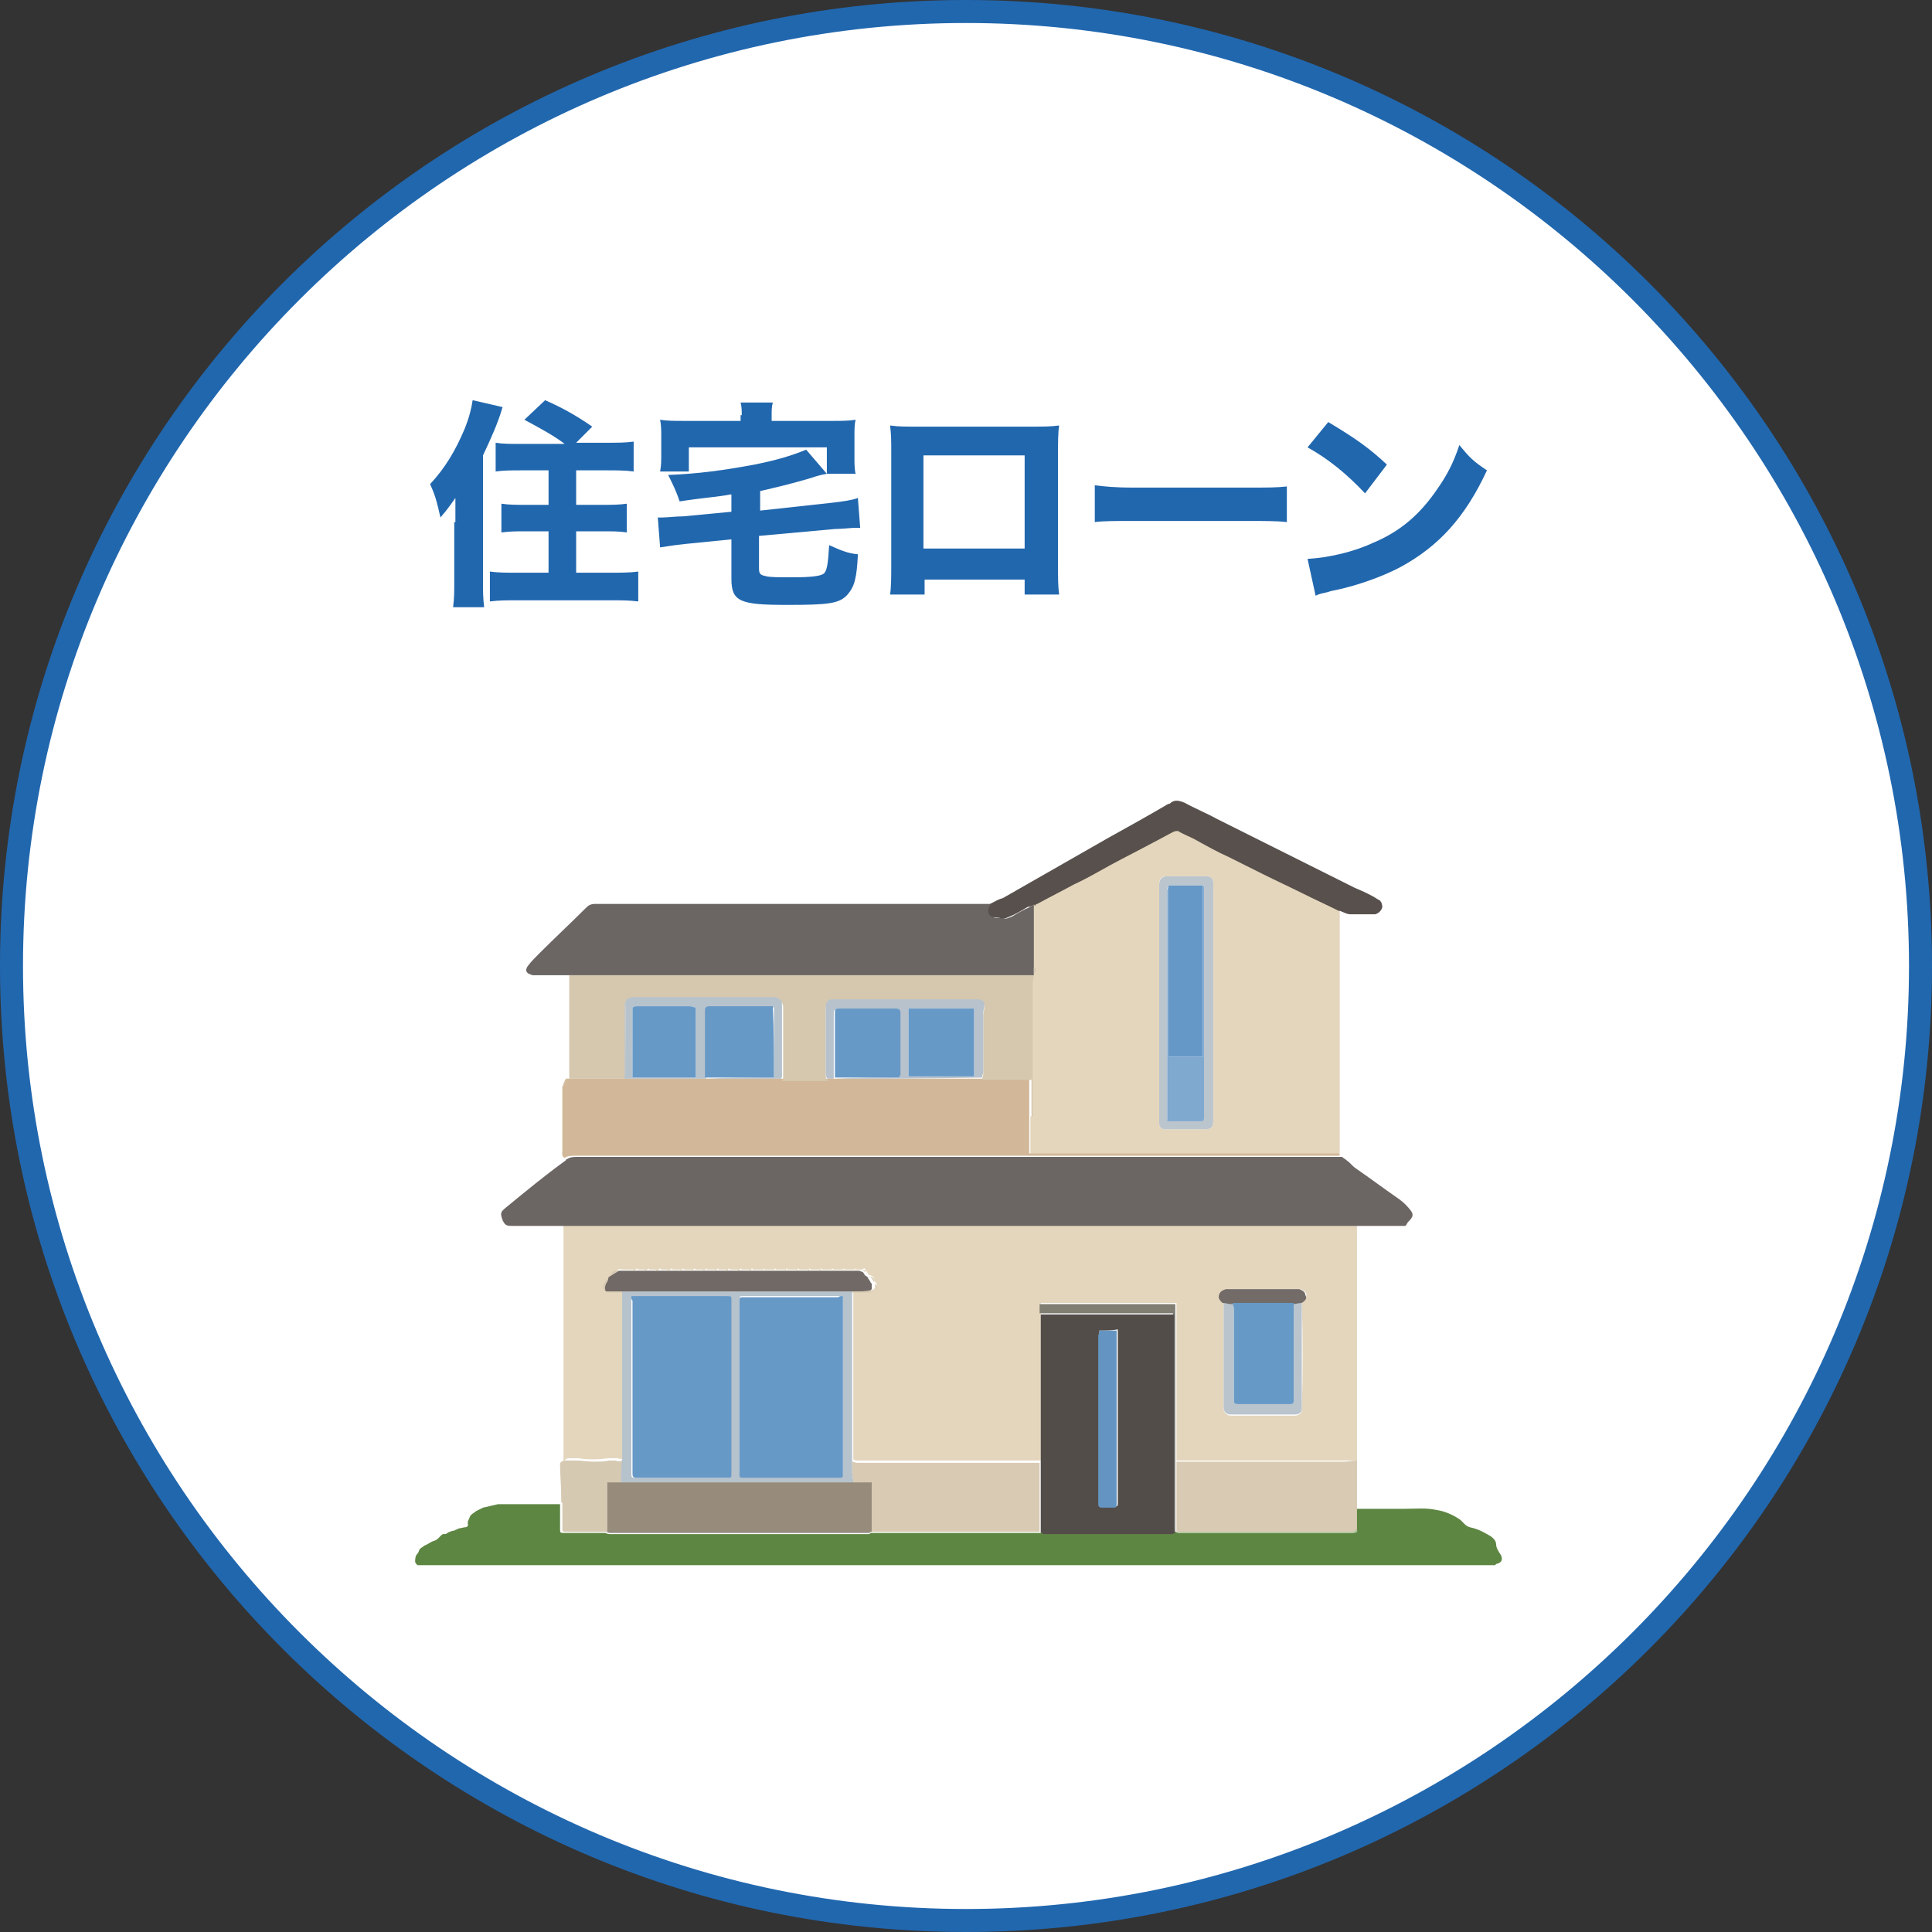 <?xml version="1.0" encoding="utf-8"?>
<!-- Generator: Adobe Illustrator 25.2.3, SVG Export Plug-In . SVG Version: 6.00 Build 0)  -->
<svg version="1.1" xmlns="http://www.w3.org/2000/svg" xmlns:xlink="http://www.w3.org/1999/xlink" x="0px" y="0px"
	 viewBox="0 0 168 168" style="enable-background:new 0 0 168 168;" xml:space="preserve">
<rect x="0" y="0" width="168" height="168" fill="#333333" stroke="none"/>
<style type="text/css">
	.st0{fill:#FFFFFF;}
	.st1{fill:#2167AE;}
	.st2{fill:#E4D6BD;}
	.st3{fill:#E4D6BC;}
	.st4{fill:#6B6563;}
	.st5{fill:#5D8642;}
	.st6{fill:#D2B899;}
	.st7{fill:#D5C8AF;}
	.st8{fill:#57504C;}
	.st9{fill:#D6C9B2;}
	.st10{fill:#D8CAB3;}
	.st11{fill:#B6C2CC;}
	.st12{fill:#706965;}
	.st13{fill:#B9C4CD;}
	.st14{fill:#807D73;}
	.st15{fill:#726B68;}
	.st16{fill:#BBC5CD;}
	.st17{fill:#534D49;}
	.st18{fill:#AFC397;}
	.st19{fill:#B7C2CC;}
	.st20{fill:#B7C3CC;}
	.st21{fill:#C3C7C8;}
	.st22{fill:#978B7B;}
	.st23{fill:#6799C7;}
	.st24{fill:#6799C6;}
	.st25{fill:#6598C7;}
	.st26{fill:#80A9D0;}
	.st27{fill:#6495C2;}
</style>
<g id="レイヤー_1">
</g>
<g id="レイヤー_5">
	<g>
		<g>
			<circle class="st0" cx="84" cy="84" r="83"/>
			<path class="st1" d="M84,2c45.2,0,82,36.8,82,82s-36.8,82-82,82S2,129.2,2,84S38.8,2,84,2 M84,0C37.6,0,0,37.6,0,84
				s37.6,84,84,84s84-37.6,84-84S130.4,0,84,0L84,0z"/>
		</g>
		<g>
			<path class="st1" d="M39.6,45.4c0-0.4,0-0.4,0-2.1c-0.7,1-0.8,1.1-1.3,1.7c-0.3-1.3-0.4-1.8-0.9-2.9c1.3-1.4,2.2-2.9,3-4.8
				c0.4-1,0.6-1.8,0.7-2.5l2.6,0.6c-0.4,1.4-1,2.7-1.7,4.2v11c0,0.8,0,1.4,0.1,2.2h-2.7c0.1-0.8,0.1-1.3,0.1-2.2V45.4z M49.1,38.6
				c-0.9-0.7-2.2-1.4-3.5-2.1l1.8-1.7c1.6,0.7,2.8,1.4,4.1,2.3l-1.4,1.4h2.6c1,0,1.7,0,2.4-0.1V41c-0.7-0.1-1.5-0.1-2.3-0.1h-2.7v3
				h2.2c0.9,0,1.5,0,2.2-0.1v2.5c-0.6-0.1-1.3-0.1-2.2-0.1h-2.2v3.6h3c0.9,0,1.7,0,2.4-0.1v2.6c-0.8-0.1-1.4-0.1-2.4-0.1H45
				c-1,0-1.6,0-2.4,0.1v-2.6c0.7,0.1,1.4,0.1,2.3,0.1h2.8v-3.6h-1.9c-0.8,0-1.5,0-2.2,0.1v-2.5c0.7,0.1,1.2,0.1,2.2,0.1h1.9v-3h-2.3
				c-0.9,0-1.6,0-2.3,0.1v-2.5c0.6,0.1,1.2,0.1,2.3,0.1H49.1z"/>
			<path class="st1" d="M63.5,43c-1,0.2-2.5,0.3-4.4,0.6c-0.3-0.9-0.6-1.5-1-2.3c2.6-0.1,4.8-0.4,7.5-0.9c2-0.4,3.3-0.8,4.5-1.3
				l1.8,2.1c-0.5,0.1-0.6,0.1-1.5,0.4c-1.7,0.5-3,0.8-4.3,1.1v1.7l6.4-0.7c0.8-0.1,1.6-0.2,2.1-0.4l0.2,2.6c-0.1,0-0.2,0-0.2,0h-0.3
				c-0.2,0-1.2,0.1-1.7,0.1L66,46.6v2.8c0,0.5,0.1,0.6,0.6,0.7c0.3,0.1,1.2,0.1,2.3,0.1c1.6,0,2.4-0.1,2.7-0.3
				c0.3-0.2,0.4-0.8,0.5-2.5c0.9,0.4,1.5,0.7,2.5,0.8c-0.1,2.1-0.3,2.8-0.9,3.5c-0.7,0.8-1.7,0.9-5.3,0.9c-4.1,0-4.8-0.3-4.8-2.3
				v-3.4l-4,0.4c-1,0.1-1.5,0.2-2.2,0.3l-0.2-2.6c0.2,0,0.4,0,0.4,0c0.4,0,1.2-0.1,1.8-0.1l4.2-0.4V43z M64.5,36.1
				c0-0.4,0-0.7-0.1-1.1h2.8c-0.1,0.4-0.1,0.7-0.1,1.1v0.5h5.1c1,0,1.6,0,2.2-0.1c-0.1,0.4-0.1,0.8-0.1,1.5v1.7c0,0.6,0,1.1,0.1,1.5
				h-2.5v-2.3h-12v2.1h-2.5c0.1-0.5,0.1-0.9,0.1-1.6v-1.4c0-0.6,0-1-0.1-1.5c0.6,0.1,1.2,0.1,2.2,0.1h4.8V36.1z"/>
			<path class="st1" d="M80.4,50.4v1.3h-3c0.1-0.7,0.1-1.6,0.1-2.7v-9.5c0-1.4,0-1.6-0.1-2.5c0.8,0.1,1.1,0.1,2.8,0.1h9
				c1.6,0,2.1,0,2.9-0.1C92,37.6,92,38.5,92,39.6v9.3c0,1.4,0,2.1,0.1,2.8h-3v-1.3H80.4z M89.1,39.6h-8.8v8.1h8.8V39.6z"/>
			<path class="st1" d="M95.2,42.2c0.9,0.1,1.6,0.2,3.5,0.2h9.7c1.9,0,2.6,0,3.5-0.1v3.1c-0.8-0.1-2-0.1-3.5-0.1h-9.7
				c-1.7,0-2.8,0-3.5,0.1V42.2z"/>
			<path class="st1" d="M115.5,36.7c2.5,1.5,3.6,2.3,5.1,3.7l-1.9,2.5c-1.6-1.7-3.2-3-5-4L115.5,36.7z M113.7,48.6
				c1.8-0.1,4-0.6,5.7-1.4c2.4-1,4.1-2.5,5.6-4.7c0.9-1.3,1.4-2.3,1.9-3.8c0.9,1.1,1.2,1.4,2.4,2.2c-1.9,4.1-4.2,6.6-7.5,8.4
				c-1.5,0.8-3.7,1.6-5.6,2c-0.5,0.1-0.5,0.1-0.8,0.2c-0.4,0.1-0.6,0.1-1,0.3L113.7,48.6z"/>
		</g>
		<g id="u7v9hq_00000170270780790340130080000015858768278687247022_">
			<g>
				<path class="st2" d="M118,106.6c0,6.8,0,13.7,0,20.5c0,1.3-0.1,2.6-0.1,3.9l0,0c0-0.1,0-0.2,0-0.3c0-1.1,0-2.2,0-3.3
					c0-0.1,0-0.2,0-0.4c-0.4,0-0.7,0-1,0c-0.7,0-1.5,0-2.2,0c-0.5,0-1,0-1.4,0c-0.5,0-0.9,0-1.4,0c-0.5,0-1.1,0-1.6,0
					c-0.5,0-0.9,0-1.4,0c-0.6,0-1.1,0-1.7,0c-0.6,0-1.1,0-1.7,0c-0.5,0-0.9,0-1.4,0c-0.6,0-1.2,0-1.8,0c0-0.1,0-0.2,0-0.3
					c0-4.3,0-8.7,0-13c0-0.1,0-0.2,0-0.4c-4,0-7.9,0-11.8,0c0,0.1,0,0.2,0,0.3c0,4.3,0,8.7,0,13c0,0.1,0,0.3,0,0.4
					c-5.3,0-10.6,0-15.9,0c-0.1,0-0.3,0-0.4-0.1c0-4.9,0-9.8,0-14.7c0.5,0,1,0,1.5,0c0.1,0,0.2-0.1,0.3-0.1l0,0l0,0
					c0,0,0.1-0.1,0.1-0.1l0,0c0.2-0.1,0.2-0.4,0-0.5c0,0,0-0.1-0.1-0.1c0-0.2,0-0.4-0.3-0.5l0,0c-0.1,0-0.1-0.1-0.2-0.1l0,0
					c0-0.1-0.1-0.1-0.1-0.2l0,0c0,0-0.1-0.1-0.1-0.1l0,0c-0.1-0.2-0.1-0.3-0.3-0.1c-0.2,0-0.3,0-0.5,0c0,0-0.1-0.1-0.1-0.1
					c0,0-0.1,0.1-0.1,0.1c-0.3,0-0.5,0-0.8,0c0,0-0.1-0.1-0.1-0.1c0,0-0.1,0.1-0.1,0.1c-0.3,0-0.5,0-0.8,0c0,0-0.1-0.1-0.1-0.1
					c0,0-0.1,0.1-0.1,0.1c-0.3,0-0.5,0-0.8,0c0,0-0.1-0.1-0.1-0.1c0,0-0.1,0.1-0.1,0.1c-0.3,0-0.5,0-0.8,0c0,0-0.1-0.1-0.1-0.1
					c0,0-0.1,0.1-0.1,0.1c-0.3,0-0.5,0-0.8,0c0,0-0.1-0.1-0.1-0.1c0,0-0.1,0.1-0.1,0.1c-0.3,0-0.5,0-0.8,0c0,0-0.1-0.1-0.1-0.1
					c0,0-0.1,0.1-0.1,0.1c-0.3,0-0.5,0-0.8,0c0,0-0.1-0.1-0.1-0.1c0,0-0.1,0.1-0.1,0.1c-0.3,0-0.5,0-0.8,0c0,0-0.1-0.1-0.1-0.1
					c0,0-0.1,0.1-0.1,0.1c-0.3,0-0.5,0-0.8,0c0,0-0.1-0.1-0.1-0.1c0,0-0.1,0.1-0.1,0.1c-0.3,0-0.5,0-0.8,0c0,0-0.1-0.1-0.1-0.1
					c0,0-0.1,0.1-0.1,0.1c-0.3,0-0.5,0-0.8,0c0,0-0.1-0.1-0.1-0.1c0,0-0.1,0.1-0.1,0.1c-0.3,0-0.6,0-0.8,0c0,0-0.1-0.1-0.1-0.1
					c0,0-0.1,0.1-0.1,0.1c-0.3,0-0.5,0-0.8,0c0,0-0.1-0.1-0.1-0.1c0,0-0.1,0.1-0.1,0.1c-0.3,0-0.5,0-0.8,0c0,0-0.1-0.1-0.1-0.1
					c0,0-0.1,0.1-0.1,0.1c-0.3,0-0.5,0-0.8,0c0,0-0.1-0.1-0.1-0.1c0,0-0.1,0.1-0.1,0.1c-0.3,0-0.5,0-0.8,0c0,0-0.1-0.1-0.1-0.1
					c0,0-0.1,0.1-0.1,0.1c-0.3,0-0.5,0-0.8,0c0,0-0.1-0.1-0.1-0.1c0,0-0.1,0.1-0.1,0.1c-0.3,0-0.5,0-0.8,0c0,0-0.1-0.1-0.1-0.1
					c0,0-0.1,0.1-0.1,0.1c-0.3,0-0.6,0-0.8,0c0,0-0.1-0.1-0.1-0.1c0,0-0.1,0.1-0.1,0.1c-0.4,0-0.8,0-1.2,0c-0.3-0.1-0.5,0-0.8,0.5
					l0,0c0,0-0.1,0.1-0.1,0.1l0,0c0,0-0.1,0-0.1,0c-0.1,0.3-0.3,0.5-0.4,0.8c0,0,0.1,0.2,0.2,0.2l0,0c0,0,0.1,0.1,0.1,0.1l0,0
					c0.1,0,0.1,0.1,0.2,0.1c0.4,0,0.8,0,1.2,0c0,3,0,6,0,8.9c0,1.9,0,3.7,0,5.6c-0.2,0.2-0.5,0.2-0.7,0.1c-0.1,0-0.3,0-0.5,0
					c-0.5,0-0.9,0.1-1.4,0.1c-0.5,0-1,0-1.5-0.1c-0.1,0-0.1,0-0.2,0c-0.2,0-0.4,0-0.6,0c-0.2,0-0.4,0.1-0.4,0.3c0,1,0,1.9,0,2.9
					c0,0.1-0.1,0.2-0.1,0.3c0-7.9,0-15.7,0-23.6c0-0.1,0-0.3-0.1-0.4c0.2,0,0.3,0,0.5,0c22.8,0,45.6,0,68.4,0
					C117.7,106.6,117.9,106.6,118,106.6z M113.2,113.3c0.2-0.2,0.4-0.4,0.4-0.7c0-0.3-0.3-0.4-0.5-0.5c-0.1,0-0.2,0-0.3,0
					c-1.9,0-3.8,0-5.7,0c-0.1,0-0.2,0-0.4,0c-0.3,0.1-0.5,0.2-0.6,0.5c-0.1,0.3,0.1,0.5,0.3,0.7c0,3,0,6,0,9c0,0.1,0,0.1,0,0.2
					c0,0.3,0.3,0.6,0.6,0.6c0.6,0,1.1,0,1.7,0c1.3,0,2.6,0,3.9,0c0.3,0,0.6-0.2,0.6-0.5C113.3,119.4,113.3,116.3,113.2,113.3z"/>
				<path class="st3" d="M116.5,78.8c0,0.2,0,0.3,0,0.5c0,7,0,14.1,0,21.1c-8.9,0-17.7,0-26.6,0c-0.1,0-0.2,0-0.3,0
					c0-1.1,0-2.2,0-3.3c0.2-0.1,0.1-0.2,0.1-0.3c0-3.8,0-7.5,0-11.3c0-0.2,0.1-0.4,0.1-0.7c0,0,0-0.1,0-0.1c0.2-0.2,0.2-0.5,0-0.6
					c0-0.1,0-0.3,0-0.4c0-1.5,0-3.1,0-4.6c0-0.1,0-0.2,0-0.4c0,0,0,0,0-0.1c0,0,0-0.1,0.1-0.1c0.1-0.1,0.2-0.1,0.2-0.2
					c1.1-0.6,2.1-1.1,3.2-1.7c1.1-0.6,2.1-1.2,3.2-1.7c1.3-0.7,2.5-1.3,3.8-2c0.6-0.3,1.1-0.6,1.7-0.9c0.1-0.1,0.3-0.1,0.4,0
					c0.6,0.2,1.1,0.5,1.6,0.8c0.9,0.4,1.8,0.9,2.7,1.4c1,0.5,2,1,3,1.5c1.2,0.6,2.3,1.1,3.5,1.7C114.4,77.8,115.4,78.3,116.5,78.8z
					 M105.5,87.2C105.5,87.2,105.5,87.2,105.5,87.2c0-3.5,0-6.9,0-10.4c0-0.4-0.2-0.6-0.6-0.6c-1.1,0-2.3,0-3.4,0
					c-0.5,0-0.7,0.2-0.7,0.7c0,6.9,0,13.7,0,20.6c0,0.1,0,0.1,0,0.2c0,0.3,0.2,0.5,0.5,0.5c1.2,0,2.3,0,3.5,0c0.5,0,0.7-0.2,0.7-0.7
					C105.5,94.1,105.5,90.7,105.5,87.2z"/>
				<path class="st4" d="M118,106.6c-0.1,0-0.3,0-0.4,0c-22.8,0-45.6,0-68.4,0c-0.2,0-0.3,0-0.5,0c-1.4,0-2.8,0-4.2,0
					c-0.5,0-0.6-0.1-0.8-0.5c-0.2-0.6-0.2-0.7,0.3-1.1c1.7-1.4,3.4-2.8,5.2-4.1c0,0,0-0.1,0.1-0.1c0.3-0.2,0.6-0.2,0.9-0.2
					c13.2,0,26.5,0,39.8,0c8.6,0,17.1,0,25.7,0c0.3,0,0.6,0,1,0c0.1,0.1,0.3,0.2,0.4,0.3c0.3,0.2,0.5,0.5,0.8,0.7
					c1.3,0.9,2.5,1.8,3.8,2.7c0.4,0.3,0.7,0.6,1,1c0.2,0.3,0.2,0.5-0.2,0.9c0,0-0.1,0.1-0.1,0.1l0,0c0,0.1-0.1,0.1-0.1,0.2l0,0
					c0,0-0.1,0.1-0.1,0.1c-0.9,0-1.7,0-2.6,0C118.9,106.6,118.5,106.6,118,106.6z"/>
				<path class="st5" d="M38.9,133.3C38.9,133.3,38.9,133.3,38.9,133.3c0.2-0.1,0.4-0.2,0.6-0.2c0.1-0.1,0.3-0.1,0.4-0.2l0,0
					c0.2,0,0.4-0.1,0.6-0.1c0.1,0,0.2-0.1,0.2-0.2c-0.1-0.3,0.1-0.5,0.2-0.8l0,0c0,0,0.1-0.1,0.1-0.1l0,0c0.1-0.1,0.3-0.2,0.4-0.3
					l0,0c0.2-0.1,0.4-0.2,0.6-0.3c0.4-0.1,0.9-0.2,1.3-0.3c1.8,0,3.6,0,5.4,0c0,0.7,0,1.4,0,2.1c0,0.4,0,0.4,0.4,0.4
					c1.2,0,2.3,0,3.5,0c0.1,0,0.2,0.1,0.4,0.1c7.4,0,14.9,0,22.3,0c0.1,0,0.2,0,0.3,0c0,0,0.1-0.1,0.1-0.1c4.8,0,9.5,0,14.3,0
					c0.1,0,0.3,0,0.4,0c0,0,0.1,0,0.1,0c0,0,0.1,0,0.1,0c3.7,0,7.5,0,11.2,0c0.1,0,0.2,0,0.3-0.1c0,0,0,0,0.1,0l0,0
					c0.1,0,0.2,0.1,0.3,0.1c5,0,10,0,14.9,0c0.1,0,0.1,0,0.2,0c0.2,0,0.3-0.1,0.2-0.3c0-0.1,0-0.2,0-0.3c0-0.5,0-1,0-1.5
					c0.2,0,0.3,0,0.4,0c1.3,0,2.7,0,4,0c0.9,0,1.8-0.1,2.7,0.1c0.7,0.1,1.4,0.4,2,0.8c0.3,0.2,0.5,0.6,0.9,0.7
					c0.5,0.1,1,0.3,1.5,0.6c0.4,0.2,0.8,0.5,0.8,0.9c0,0.3,0.2,0.6,0.4,0.9c0.2,0.4,0.1,0.7-0.4,0.8c0,0,0,0-0.1,0.1c-5,0-10,0-15,0
					c-26.1,0-52.3,0-78.4,0c-0.1,0-0.2,0-0.3,0c-0.1-0.1-0.2-0.2-0.2-0.3c0-0.2,0-0.5,0.2-0.7c0.1-0.1,0.1-0.2,0.2-0.4l0,0
					c0.1-0.1,0.3-0.2,0.4-0.3l0,0c0.3-0.1,0.5-0.3,0.8-0.4l0,0c0.4-0.1,0.5-0.4,0.8-0.6l0,0C38.8,133.4,38.8,133.4,38.9,133.3z"/>
				<path class="st6" d="M116.5,100.5c-0.3,0-0.6,0-1,0c-8.6,0-17.1,0-25.7,0c-13.3,0-26.5,0-39.8,0c-0.3,0-0.7,0-0.9,0.2
					c-0.3-0.2-0.2-0.4-0.2-0.7c0-1.8,0-3.7,0-5.5c0.1-0.2,0.1-0.3,0.2-0.5h0c0-0.1,0.1-0.1,0.1-0.2h0c1.7,0,3.4,0,5,0
					c4.5,0,9.1,0,13.6,0c1.3,0,2.7,0,4,0c4.5,0,8.9,0,13.4,0c1.4,0,2.8,0,4.3,0c0,1.1,0,2.2,0,3.2c0,1.1,0,2.2,0,3.3
					c0.1,0,0.2,0,0.3,0c8.9,0,17.7,0,26.6,0C116.5,100.4,116.5,100.5,116.5,100.5z"/>
				<path class="st4" d="M89.9,78.7c0,0.1,0,0.2,0,0.4c0,1.5,0,3.1,0,4.6c0,0.1,0,0.3,0,0.4c0,0.2,0,0.4,0,0.6c0,0,0,0.1,0,0.1
					c-0.2,0-0.5,0-0.7,0c-13.1,0-26.3,0-39.4,0c-0.1,0-0.3,0-0.4,0c-1,0-1.9,0-2.9,0c0,0,0,0,0,0c-0.1,0-0.1,0-0.2,0
					c-0.2-0.1-0.4-0.1-0.5-0.3c-0.1-0.1,0-0.4,0.1-0.5c0.3-0.4,0.6-0.7,1-1.1c1.3-1.3,2.7-2.6,4.1-4c0.2-0.2,0.4-0.3,0.8-0.3
					c11.4,0,22.7,0,34.1,0c0.1,0,0.3,0,0.4,0c0,0,0,0.1,0,0.1c-0.2,0.2-0.2,0.5-0.1,0.8c0.1,0.3,0.4,0.4,0.7,0.3c0.1,0,0.2,0,0.2,0
					c0.3,0.2,0.6,0,0.9-0.1c0.5-0.3,1-0.6,1.5-0.8C89.5,78.8,89.7,78.8,89.9,78.7z"/>
				<path class="st7" d="M49.8,84.8c13.1,0,26.3,0,39.4,0c0.2,0,0.5,0,0.7,0c0,0.2-0.1,0.4-0.1,0.7c0,3.8,0,7.5,0,11.3
					c0,0.1,0.1,0.3-0.1,0.3c0-1.1,0-2.1,0-3.2c-1.4,0-2.8,0-4.3,0c0-0.2,0.1-0.3,0.1-0.5c0-1.7,0-3.4,0-5.1c0-0.2,0.1-0.5,0.1-0.7
					c0-0.1,0-0.1,0-0.2c-0.1-0.3-0.3-0.4-0.6-0.3c-4.2,0-8.4,0-12.6,0c-0.5,0-0.6,0.2-0.6,0.7c0,1.9,0,3.7,0,5.6
					c0,0.2,0,0.4,0.2,0.6c-1.3,0-2.7,0-4,0c0-0.1,0.1-0.2,0.1-0.3c0-2,0-4.1,0-6.1c0-0.3-0.1-0.5-0.4-0.6c-0.1,0-0.3-0.1-0.4-0.1
					c-1.4,0-2.7,0-4.1,0c-2.7,0-5.4,0-8,0c-0.2,0-0.4,0.1-0.6,0.2c0,0-0.1,0.1-0.1,0.1c0,0,0,0,0,0.1c0,0.1-0.1,0.2-0.1,0.2
					c0,2,0,4,0,6c0,0.1,0.1,0.2,0.1,0.2c0,0,0,0.1,0,0.1c-1.7,0-3.3,0-5,0c0-2.8,0-5.7,0-8.5v-0.5L49.8,84.8z"/>
				<path class="st8" d="M89.9,78.7c-0.2,0.1-0.4,0.1-0.6,0.2c-0.5,0.3-1,0.6-1.5,0.8c-0.3,0.1-0.5,0.3-0.9,0.1c-0.1,0-0.2,0-0.2,0
					c-0.3,0-0.6-0.1-0.7-0.3c-0.1-0.2-0.1-0.5,0.1-0.8c0,0,0-0.1,0-0.1c0.4-0.2,0.7-0.4,1.1-0.5c1.6-0.9,3.3-1.9,4.9-2.8
					c1.4-0.8,2.8-1.6,4.2-2.4c1.8-1,3.6-2,5.3-3c0,0,0,0,0.1,0c0.4-0.4,0.8-0.3,1.3-0.1c0.9,0.5,1.9,0.9,2.8,1.4
					c1.4,0.7,2.8,1.4,4.2,2.1c1.2,0.6,2.4,1.2,3.6,1.8c1.4,0.7,2.8,1.4,4.2,2.1c0.7,0.3,1.4,0.6,2,1c0.3,0.1,0.4,0.4,0.4,0.7
					c-0.1,0.3-0.3,0.5-0.6,0.6c-0.7,0-1.4,0-2.2,0c-0.3,0-0.6-0.2-0.9-0.3c0,0-0.1,0-0.1,0c-1-0.5-2.1-1-3.1-1.5
					c-1.2-0.6-2.3-1.1-3.5-1.7c-1-0.5-2-1-3-1.5c-0.9-0.4-1.8-0.9-2.7-1.4c-0.5-0.3-1.1-0.5-1.6-0.8c-0.1-0.1-0.3,0-0.4,0
					c-0.6,0.3-1.1,0.6-1.7,0.9c-1.3,0.7-2.5,1.3-3.8,2c-1.1,0.6-2.1,1.2-3.2,1.7c-1.1,0.6-2.1,1.1-3.2,1.7c-0.1,0-0.2,0.1-0.2,0.2
					C89.9,78.6,89.9,78.6,89.9,78.7C89.9,78.7,89.9,78.7,89.9,78.7z"/>
				<path class="st9" d="M48.8,130.6c0-0.1,0-0.4,0-0.5c0-1-0.1-1.8-0.1-2.8c0-0.2,0.3-0.3,0.6-0.3c0.2,0,0.4,0,0.6,0
					c0.1,0,0.1,0,0.2,0c0.5,0,1,0.1,1.5,0.1c0.5,0,0.9,0,1.4-0.1c0.2,0,0.3,0,0.5,0c0.3,0.1,0.5,0.1,0.7-0.1c0,0.7,0,1.3-0.1,2
					c-0.4,0-0.9,0-1.3,0c0,1.5,0,2.9,0,4.3l0,0c-1.2,0-2.3,0-3.5,0c-0.4,0-0.4,0-0.4-0.4c0-0.7,0-1.4,0-2.1"/>
				<path class="st7" d="M49.2,94c-0.1,0.2-0.1,0.3-0.2,0.5C49,94.3,49,94.1,49.2,94z"/>
				<path class="st7" d="M49.3,93.8c0,0.1-0.1,0.1-0.1,0.2C49.3,93.9,49.3,93.9,49.3,93.8z"/>
				<path class="st10" d="M118,131.1"/>
				<path class="st10" d="M118,132.7c0,0.1,0,0.2,0,0.3c-0.1,0.1-0.3,0.2-0.5,0.2c-5,0-10,0-14.9,0c-0.1,0-0.2,0-0.3,0l0,0
					c0-2,0-4.1,0-6.1c0.6,0,1.2,0,1.8,0c0.5,0,0.9,0,1.4,0c0.6,0,1.1,0,1.7,0c0.6,0,1.1,0,1.7,0c0.5,0,0.9,0,1.4,0
					c0.5,0,1.1,0,1.6,0c0.5,0,0.9,0,1.4,0c0.5,0,1,0,1.4,0c0.7,0,1.5,0,2.2,0c0.3,0,0.8-0.1,1.1-0.1"/>
				<path class="st10" d="M90.4,133.2c-0.1,0-0.3,0-0.4,0c-4.8,0-9.5,0-14.3,0l0,0c0-1.4,0-2.9,0-4.3c-0.5,0-1,0-1.5,0
					c0-0.3-0.1-0.6-0.1-0.9c0-0.3,0-0.6,0-0.9c0.1,0,0.3,0.1,0.4,0.1c5.3,0,10.6,0,15.9,0C90.4,129.1,90.4,131.2,90.4,133.2z"/>
				<path class="st11" d="M74.1,127.1c0,0.3,0,0.6,0,0.9c0,0.3,0.1,0.6,0.1,0.9c-0.1,0-0.2,0-0.3,0c-6.5,0-13.1,0-19.6,0
					c-0.1,0-0.2,0-0.3,0c0-0.7,0-1.3,0.1-2c0-1.9,0-3.7,0-5.6c0-3,0-6,0-8.9c0,0,0-0.1,0-0.1c0.1,0,0.2,0,0.3,0c6.5,0,12.9,0,19.4,0
					c0.1,0,0.2,0,0.3,0c0,0,0,0.1,0,0.1C74.1,117.3,74.1,122.2,74.1,127.1z M73.3,112.7c-0.2,0-0.3,0-0.4,0c-2.7,0-5.5,0-8.2,0
					c-0.4,0-0.4,0-0.4,0.4c0,5,0,10,0,14.9c0,0.4,0,0.4,0.4,0.4c2.7,0,5.4,0,8.2,0c0.4,0,0.4,0,0.4-0.4c0-5,0-10,0-15
					C73.3,113,73.3,112.9,73.3,112.7z M54.9,112.7c0,0.2,0,0.3,0,0.4c0,5,0,10,0,15c0,0.4,0,0.4,0.5,0.4c2.6,0,5.2,0,7.7,0
					c0.4,0,0.4,0,0.4-0.4c0-0.1,0-0.2,0-0.3c0-4.8,0-9.6,0-14.4c0-0.1,0-0.2,0-0.3c0.1-0.4,0-0.4-0.4-0.4c-2.6,0-5.2,0-7.9,0
					C55.1,112.7,55,112.7,54.9,112.7z"/>
				<path class="st12" d="M74.1,112.3c-0.1,0-0.2,0-0.3,0c-6.5,0-12.9,0-19.4,0c-0.1,0-0.2,0-0.3,0c-0.5,0-0.9,0-1.4,0l0,0
					c0,0-0.1-0.1-0.1-0.1l0,0c0-0.2,0-0.4,0.1-0.6c0.1-0.1,0.2-0.3,0.2-0.5l0,0c0,0,0.1-0.1,0.1-0.1l0,0c0.3-0.2,0.5-0.3,0.8-0.5
					c0.4,0,0.8,0,1.2,0c0.1,0,0.1,0,0.2,0c0.3,0,0.5,0,0.8,0c0.1,0,0.1,0,0.2,0c0.3,0,0.5,0,0.8,0c0.1,0,0.1,0,0.2,0
					c0.3,0,0.5,0,0.8,0c0.1,0,0.1,0,0.2,0c0.3,0,0.5,0,0.8,0c0.1,0,0.1,0,0.2,0c0.3,0,0.6,0,0.8,0c0.1,0,0.1,0,0.2,0
					c0.3,0,0.5,0,0.8,0c0.1,0,0.1,0,0.2,0c0.3,0,0.5,0,0.8,0c0.1,0,0.1,0,0.2,0c0.3,0,0.5,0,0.8,0c0.1,0,0.1,0,0.2,0
					c0.3,0,0.5,0,0.8,0c0.1,0,0.1,0,0.2,0c0.3,0,0.6,0,0.8,0c0.1,0,0.1,0,0.2,0c0.3,0,0.5,0,0.8,0c0.1,0,0.1,0,0.2,0
					c0.3,0,0.6,0,0.8,0c0.1,0,0.1,0,0.2,0c0.3,0,0.5,0,0.8,0c0.1,0,0.1,0,0.2,0c0.3,0,0.5,0,0.8,0c0.1,0,0.1,0,0.2,0
					c0.3,0,0.5,0,0.8,0c0.1,0,0.1,0,0.2,0c0.3,0,0.5,0,0.8,0c0.1,0,0.1,0,0.2,0c0.3,0,0.5,0,0.8,0c0.1,0,0.1,0,0.2,0
					c0.3,0,0.5,0,0.8,0c0.1,0,0.1,0,0.2,0c0.3,0,0.5,0,0.8,0c0.1,0,0.1,0,0.2,0c0.2,0,0.3,0,0.5,0c0.1,0,0.2,0.1,0.3,0.1l0,0
					c0,0,0.1,0.1,0.1,0.1l0,0c0,0.1,0.1,0.1,0.1,0.2l0,0c0.1,0,0.1,0.1,0.2,0.1l0,0c0.1,0.2,0.2,0.3,0.3,0.5c0,0,0,0.1,0.1,0.1
					c0,0.2,0,0.3,0,0.5l0,0c0,0-0.1,0.1-0.1,0.1l0,0l0,0C75.3,112.3,74.7,112.3,74.1,112.3z"/>
				<path class="st13" d="M113.2,113.3c0,3.1,0,6.1,0,9.2c0,0.3-0.2,0.5-0.6,0.5c-1.3,0-2.6,0-3.9,0c-0.6,0-1.1,0-1.7,0
					c-0.3,0-0.6-0.2-0.6-0.6c0-0.1,0-0.1,0-0.2c0-3,0-6,0-9c0.3,0,0.5,0.1,0.8,0.1c0,0.2,0.1,0.4,0.1,0.5c0,2.6,0,5.2,0,7.8
					c0,0.5,0,0.5,0.5,0.5c1.4,0,2.8,0,4.2,0c0.5,0,0.5,0,0.5-0.5c0-2.8,0-5.6,0-8.3C112.7,113.3,113,113.3,113.2,113.3z"/>
				<path class="st14" d="M90.4,133.2c0-2,0-4.1,0-6.1c0-0.1,0-0.3,0-0.4c0-4.3,0-8.7,0-13c0-0.1,0-0.2,0-0.3c3.9,0,7.9,0,11.8,0
					c0,0.1,0,0.2,0,0.4c0,4.3,0,8.7,0,13c0,0.1,0,0.2,0,0.3c0,2,0,4.1,0,6.1c0,0,0,0-0.1,0c0-0.2-0.1-0.3-0.1-0.5c0-6,0-12.1,0-18.1
					c0-0.1,0-0.3,0-0.4c-3.9,0-7.7,0-11.6,0c0,0.1,0,0.2,0,0.2c0,6.3,0,12.5,0,18.8C90.5,133.2,90.5,133.2,90.4,133.2z"/>
				<path class="st15" d="M113.2,113.3c-0.3,0-0.5,0.1-0.8,0.1c-1.8,0-3.5,0-5.3,0c-0.3,0-0.5-0.1-0.8-0.1c-0.2-0.2-0.4-0.4-0.3-0.7
					c0.1-0.3,0.3-0.4,0.6-0.5c0.1,0,0.3,0,0.4,0c1.9,0,3.8,0,5.7,0c0.1,0,0.2,0,0.3,0c0.2,0.1,0.5,0.2,0.5,0.5
					C113.7,112.9,113.5,113.1,113.2,113.3z"/>
				<path class="st9" d="M74.1,112.3c0.6,0,1.2,0,1.8,0c-0.1,0-0.2,0.1-0.3,0.1c-0.5,0-1,0-1.5,0C74.1,112.4,74.1,112.3,74.1,112.3z
					"/>
				<path class="st9" d="M52.7,112.3c0.5,0,0.9,0,1.4,0c0,0,0,0.1,0,0.1c-0.4,0-0.8,0-1.2,0C52.9,112.4,52.8,112.3,52.7,112.3z"/>
				<path class="st9" d="M52.9,111.1c-0.1,0.2-0.1,0.3-0.2,0.5c-0.1,0.2-0.1,0.4-0.1,0.6c-0.1-0.1-0.2-0.2-0.2-0.2
					c0.1-0.3,0.2-0.6,0.4-0.8C52.8,111.1,52.9,111.1,52.9,111.1z"/>
				<path class="st9" d="M53.8,110.5c-0.3,0.2-0.5,0.3-0.8,0.5C53.3,110.5,53.5,110.4,53.8,110.5z"/>
				<path class="st9" d="M76.1,112.1c0-0.2,0-0.3,0-0.5C76.3,111.8,76.3,112,76.1,112.1z"/>
				<path class="st9" d="M76,111.5c-0.1-0.2-0.2-0.3-0.3-0.5C76,111.1,76,111.3,76,111.5z"/>
				<path class="st9" d="M75.3,110.6c-0.1,0-0.2-0.1-0.3-0.1C75.2,110.4,75.3,110.5,75.3,110.6z"/>
				<path class="st9" d="M75.7,111.1c-0.1,0-0.1-0.1-0.2-0.1C75.6,111,75.7,111,75.7,111.1z"/>
				<path class="st9" d="M66.4,110.5c-0.1,0-0.1,0-0.2,0c0,0,0.1-0.1,0.1-0.1C66.3,110.4,66.3,110.4,66.4,110.5z"/>
				<path class="st9" d="M63.3,110.5c-0.1,0-0.1,0-0.2,0c0,0,0.1-0.1,0.1-0.1C63.3,110.4,63.3,110.4,63.3,110.5z"/>
				<path class="st9" d="M67.4,110.5c-0.1,0-0.1,0-0.2,0c0,0,0.1-0.1,0.1-0.1C67.3,110.4,67.3,110.4,67.4,110.5z"/>
				<path class="st9" d="M68.4,110.5c-0.1,0-0.1,0-0.2,0c0,0,0.1-0.1,0.1-0.1C68.3,110.4,68.4,110.4,68.4,110.5z"/>
				<path class="st9" d="M62.3,110.5c-0.1,0-0.1,0-0.2,0c0,0,0.1-0.1,0.1-0.1C62.2,110.4,62.3,110.4,62.3,110.5z"/>
				<path class="st9" d="M64.3,110.5c-0.1,0-0.1,0-0.2,0c0,0,0.1-0.1,0.1-0.1C64.3,110.4,64.3,110.4,64.3,110.5z"/>
				<path class="st9" d="M61.3,110.5c-0.1,0-0.1,0-0.2,0c0,0,0.1-0.1,0.1-0.1C61.2,110.4,61.3,110.4,61.3,110.5z"/>
				<path class="st9" d="M60.3,110.5c-0.1,0-0.1,0-0.2,0c0,0,0.1-0.1,0.1-0.1C60.2,110.4,60.2,110.4,60.3,110.5z"/>
				<path class="st9" d="M59.3,110.5c-0.1,0-0.1,0-0.2,0c0,0,0.1-0.1,0.1-0.1C59.2,110.4,59.2,110.4,59.3,110.5z"/>
				<path class="st9" d="M58.2,110.5c-0.1,0-0.1,0-0.2,0c0,0,0.1-0.1,0.1-0.1C58.2,110.4,58.2,110.4,58.2,110.5z"/>
				<path class="st9" d="M57.2,110.5c-0.1,0-0.1,0-0.2,0c0,0,0.1-0.1,0.1-0.1C57.2,110.4,57.2,110.4,57.2,110.5z"/>
				<path class="st9" d="M56.2,110.5c-0.1,0-0.1,0-0.2,0c0,0,0.1-0.1,0.1-0.1C56.2,110.4,56.2,110.4,56.2,110.5z"/>
				<path class="st9" d="M55.2,110.5c-0.1,0-0.1,0-0.2,0c0,0,0.1-0.1,0.1-0.1C55.1,110.4,55.2,110.4,55.2,110.5z"/>
				<path class="st9" d="M69.4,110.5c-0.1,0-0.1,0-0.2,0c0,0,0.1-0.1,0.1-0.1C69.4,110.4,69.4,110.4,69.4,110.5z"/>
				<path class="st9" d="M72.5,110.5c-0.1,0-0.1,0-0.2,0c0,0,0.1-0.1,0.1-0.1C72.4,110.4,72.4,110.4,72.5,110.5z"/>
				<path class="st9" d="M70.4,110.5c-0.1,0-0.1,0-0.2,0c0,0,0.1-0.1,0.1-0.1C70.4,110.4,70.4,110.4,70.4,110.5z"/>
				<path class="st9" d="M74.5,110.5c-0.1,0-0.1,0-0.2,0c0,0,0.1-0.1,0.1-0.1C74.4,110.4,74.5,110.4,74.5,110.5z"/>
				<path class="st9" d="M73.5,110.5c-0.1,0-0.1,0-0.2,0c0,0,0.1-0.1,0.1-0.1C73.4,110.4,73.4,110.4,73.5,110.5z"/>
				<path class="st9" d="M71.4,110.5c-0.1,0-0.1,0-0.2,0c0,0,0.1-0.1,0.1-0.1C71.4,110.4,71.4,110.4,71.4,110.5z"/>
				<path class="st9" d="M65.3,110.5c-0.1,0-0.1,0-0.2,0c0,0,0.1-0.1,0.1-0.1C65.3,110.4,65.3,110.4,65.3,110.5z"/>
				<path class="st9" d="M75.6,110.9c0-0.1-0.1-0.1-0.1-0.2C75.5,110.8,75.5,110.9,75.6,110.9z"/>
				<path class="st9" d="M75.4,110.8c0,0-0.1-0.1-0.1-0.1C75.3,110.7,75.4,110.7,75.4,110.8z"/>
				<path class="st9" d="M75.9,112.3c0,0,0.1-0.1,0.1-0.1C76,112.2,76,112.2,75.9,112.3z"/>
				<path class="st9" d="M52.6,112.1c0,0,0.1,0.1,0.1,0.1C52.7,112.2,52.6,112.2,52.6,112.1z"/>
				<path class="st9" d="M53,110.9c0,0-0.1,0.1-0.1,0.1C53,111,53,111,53,110.9z"/>
				<path class="st16" d="M105.5,87.2c0,3.4,0,6.9,0,10.3c0,0.5-0.2,0.7-0.7,0.7c-1.2,0-2.3,0-3.5,0c-0.3,0-0.5-0.2-0.5-0.5
					c0-0.1,0-0.1,0-0.2c0-6.9,0-13.7,0-20.6c0-0.5,0.3-0.7,0.7-0.7c1.1,0,2.3,0,3.4,0c0.4,0,0.6,0.2,0.6,0.6
					C105.5,80.3,105.5,83.7,105.5,87.2C105.5,87.2,105.5,87.2,105.5,87.2z M104.6,77c-1,0-2,0-3,0c0,0.1-0.1,0.2-0.1,0.3
					c0,6.6,0,13.2,0,19.7c0,0.1,0,0.2,0,0.4c0.1,0,0.3,0,0.4,0c0.8,0,1.6,0,2.3,0c0.5,0,0.5,0,0.5-0.5c0-6.5,0-13,0-19.6
					c0-0.1,0-0.2,0-0.3C104.7,77.1,104.7,77.1,104.6,77z"/>
				<path class="st7" d="M89.9,84.7c0-0.2,0-0.4,0-0.6C90.1,84.2,90.1,84.5,89.9,84.7z"/>
				<path class="st7" d="M89.9,78.6C89.9,78.6,89.9,78.6,89.9,78.6C89.9,78.6,89.9,78.6,89.9,78.6z"/>
				<path class="st17" d="M90.5,133.3c0-6.3,0-12.5,0-18.8c0-0.1,0-0.1,0-0.2c3.9,0,7.7,0,11.6,0c0,0.1,0,0.3,0,0.4
					c0,6,0,12.1,0,18.1c0,0.2,0,0.3,0.1,0.5c-0.1,0-0.2,0.1-0.3,0.1c-3.7,0-7.5,0-11.2,0C90.6,133.3,90.6,133.3,90.5,133.3z
					 M95.6,115.7c0,0.1,0,0.2,0,0.3c0,4.8,0,9.6,0,14.4c0,0.1,0,0.2,0,0.3c0,0.2,0.1,0.3,0.3,0.3c0.3,0,0.6,0,0.9,0
					c0.4,0,0.4,0,0.4-0.4c0-4.9,0-9.8,0-14.7c0-0.1,0-0.2,0-0.3C96.7,115.7,96.2,115.7,95.6,115.7z"/>
				<path class="st14" d="M75.7,133.2c0,0-0.1,0.1-0.1,0.1c-0.1,0-0.2,0-0.3,0c-7.4,0-14.9,0-22.3,0c-0.1,0-0.2-0.1-0.4-0.1l0,0
					c0.1,0,0.2,0,0.3,0c6.9,0,13.7,0,20.6,0C74.3,133.2,75,133.2,75.7,133.2L75.7,133.2z"/>
				<path class="st18" d="M102.3,133.2c0.1,0,0.2,0,0.3,0c5,0,10,0,14.9,0c0.2,0,0.4-0.1,0.5-0.2c0.1,0.2-0.1,0.3-0.2,0.3
					c-0.1,0-0.1,0-0.2,0c-5,0-10,0-14.9,0C102.5,133.3,102.4,133.2,102.3,133.2z"/>
				<path class="st19" d="M72,93.8c-0.2-0.1-0.2-0.3-0.2-0.6c0-1.9,0-3.7,0-5.6c0-0.5,0.2-0.7,0.6-0.7c4.2,0,8.4,0,12.6,0
					c0.3,0,0.5,0.1,0.6,0.3c0,0.1,0,0.1,0,0.2c0,0.2-0.1,0.5-0.1,0.7c0,1.7,0,3.4,0,5.1c0,0.2-0.1,0.3-0.1,0.5
					C80.9,93.8,76.5,93.8,72,93.8z M79,87.7c0,2,0,4,0,5.9c1.9,0,3.8,0,5.7,0c0-2,0-3.9,0-5.9C82.8,87.7,80.9,87.7,79,87.7z
					 M78.2,93.7c0-0.1,0-0.1,0-0.1c0-1.8,0-3.7,0-5.5c0-0.2-0.1-0.3-0.4-0.3c-1.6,0-3.2,0-4.9,0c-0.4,0-0.4,0-0.4,0.5
					c0,1.7,0,3.4,0,5.1c0,0.1,0,0.2,0,0.4C74.5,93.7,76.3,93.7,78.2,93.7z"/>
				<path class="st20" d="M54.4,87.1C54.4,87.1,54.4,87.1,54.4,87.1c0-0.1,0.1-0.1,0.1-0.2c0.2-0.1,0.4-0.2,0.6-0.2c2.7,0,5.3,0,8,0
					c1.4,0,2.7,0,4.1,0c0.1,0,0.3,0,0.4,0.1c0.3,0.1,0.4,0.2,0.4,0.6c0,2,0,4.1,0,6.1c0,0.1,0,0.2-0.1,0.3c-4.5,0-9.1,0-13.6,0
					c0,0,0-0.1,0-0.1C54.4,91.5,54.4,89.3,54.4,87.1z M67.3,93.7c0-2,0-4.1,0-6.1c-0.3,0-0.6,0-0.8,0c-1.4,0-2.8,0-4.2,0
					c-0.2,0-0.3,0-0.5,0c-0.3-0.1-0.4,0-0.4,0.4c0,1.8,0,3.6,0,5.5c0,0.1,0,0.2,0,0.3C63.3,93.7,65.3,93.7,67.3,93.7z M60.5,87.6
					c-0.2,0-0.3-0.1-0.5-0.1c-1.5,0-3.1,0-4.6,0c-0.3,0-0.4,0-0.4,0.4c0,1.8,0,3.6,0,5.5c0,0.1,0,0.2,0,0.3c1.9,0,3.7,0,5.5,0
					C60.5,91.6,60.5,89.6,60.5,87.6z"/>
				<path class="st21" d="M54.4,87.1c0,2.2,0,4.4,0,6.5c0-0.1-0.1-0.2-0.1-0.2c0-2,0-4,0-6C54.2,87.3,54.3,87.2,54.4,87.1z"/>
				<path class="st21" d="M54.5,86.9c0,0-0.1,0.1-0.1,0.1C54.4,87,54.5,87,54.5,86.9z"/>
				<path class="st22" d="M75.8,133.2c-0.7,0-1.4,0-2.1,0c-6.9,0-13.7,0-20.6,0c-0.1,0-0.2,0-0.3,0c0-1.4,0-2.8,0-4.3
					c0.5,0,0.9,0,1.3,0c0.1,0,0.2,0,0.3,0c6.5,0,13.1,0,19.6,0c0.1,0,0.2,0,0.3,0c0.5,0,1,0,1.5,0C75.8,130.3,75.8,131.8,75.8,133.2
					z"/>
				<path class="st23" d="M73.3,112.7c0,0.2,0,0.3,0,0.4c0,5,0,10,0,15c0,0.4,0,0.4-0.4,0.4c-2.7,0-5.4,0-8.2,0
					c-0.4,0-0.4,0-0.4-0.4c0-5,0-10,0-14.9c0-0.4,0-0.4,0.4-0.4c2.7,0,5.5,0,8.2,0C73,112.7,73.1,112.7,73.3,112.7z"/>
				<path class="st23" d="M54.9,112.7c0.1,0,0.3,0,0.4,0c2.6,0,5.2,0,7.9,0c0.4,0,0.4,0,0.4,0.4c0,0.1,0,0.2,0,0.3
					c0,4.8,0,9.6,0,14.4c0,0.1,0,0.2,0,0.3c0,0.4,0,0.4-0.4,0.4c-2.6,0-5.2,0-7.7,0c-0.4,0-0.5,0-0.5-0.4c0-5,0-10,0-15
					C54.9,113,54.9,112.9,54.9,112.7z"/>
				<path class="st24" d="M107.2,113.3c1.8,0,3.5,0,5.3,0c0,2.8,0,5.6,0,8.3c0,0.5,0,0.5-0.5,0.5c-1.4,0-2.8,0-4.2,0
					c-0.5,0-0.5,0-0.5-0.5c0-2.6,0-5.2,0-7.8C107.3,113.7,107.2,113.5,107.2,113.3z"/>
				<path class="st25" d="M101.6,77c1,0,2,0,3,0c0,5,0,9.9,0,14.9c-1,0-2,0-3,0C101.6,87,101.6,82,101.6,77z"/>
				<path class="st26" d="M101.6,77c0,5,0,9.9,0,14.9c1,0,2,0,3,0c0-5,0-9.9,0-14.9c0,0,0.1,0.1,0.1,0.1c0,0.1,0,0.2,0,0.3
					c0,6.5,0,13,0,19.6c0,0.5,0,0.5-0.5,0.5c-0.8,0-1.6,0-2.3,0c-0.1,0-0.2,0-0.4,0c0-0.1,0-0.3,0-0.4c0-6.6,0-13.2,0-19.7
					C101.5,77.3,101.6,77.2,101.6,77z"/>
				<path class="st27" d="M95.6,115.7c0.5,0,1,0,1.5,0c0,0.1,0,0.2,0,0.3c0,4.9,0,9.8,0,14.7c0,0.4,0,0.4-0.4,0.4
					c-0.3,0-0.6,0-0.9,0c-0.2,0-0.3-0.1-0.3-0.3c0-0.1,0-0.2,0-0.3c0-4.8,0-9.6,0-14.4C95.6,115.9,95.6,115.8,95.6,115.7z"/>
				<path class="st23" d="M79,87.7c1.9,0,3.8,0,5.7,0c0,2,0,3.9,0,5.9c-1.9,0-3.8,0-5.7,0C79,91.7,79,89.7,79,87.7z"/>
				<path class="st23" d="M78.2,93.7c-1.9,0-3.7,0-5.6,0c0-0.1,0-0.2,0-0.4c0-1.7,0-3.4,0-5.1c0-0.4,0-0.5,0.4-0.5
					c1.6,0,3.2,0,4.9,0c0.2,0,0.4,0.1,0.4,0.3c0,1.8,0,3.7,0,5.5C78.2,93.6,78.2,93.6,78.2,93.7z"/>
				<path class="st23" d="M67.3,93.7c-2,0-4,0-6,0c0-0.1,0-0.2,0-0.3c0-1.8,0-3.6,0-5.5c0-0.3,0.1-0.4,0.4-0.4c0.2,0,0.3,0,0.5,0
					c1.4,0,2.8,0,4.2,0c0.3,0,0.5,0,0.8,0C67.3,89.6,67.3,91.6,67.3,93.7z"/>
				<path class="st23" d="M60.5,87.6c0,2,0,4,0,6.1c-1.8,0-3.6,0-5.5,0c0-0.1,0-0.2,0-0.3c0-1.8,0-3.6,0-5.5c0-0.3,0-0.4,0.4-0.4
					c1.5,0,3.1,0,4.6,0C60.2,87.5,60.3,87.6,60.5,87.6z"/>
			</g>
		</g>
	</g>
</g>
</svg>
